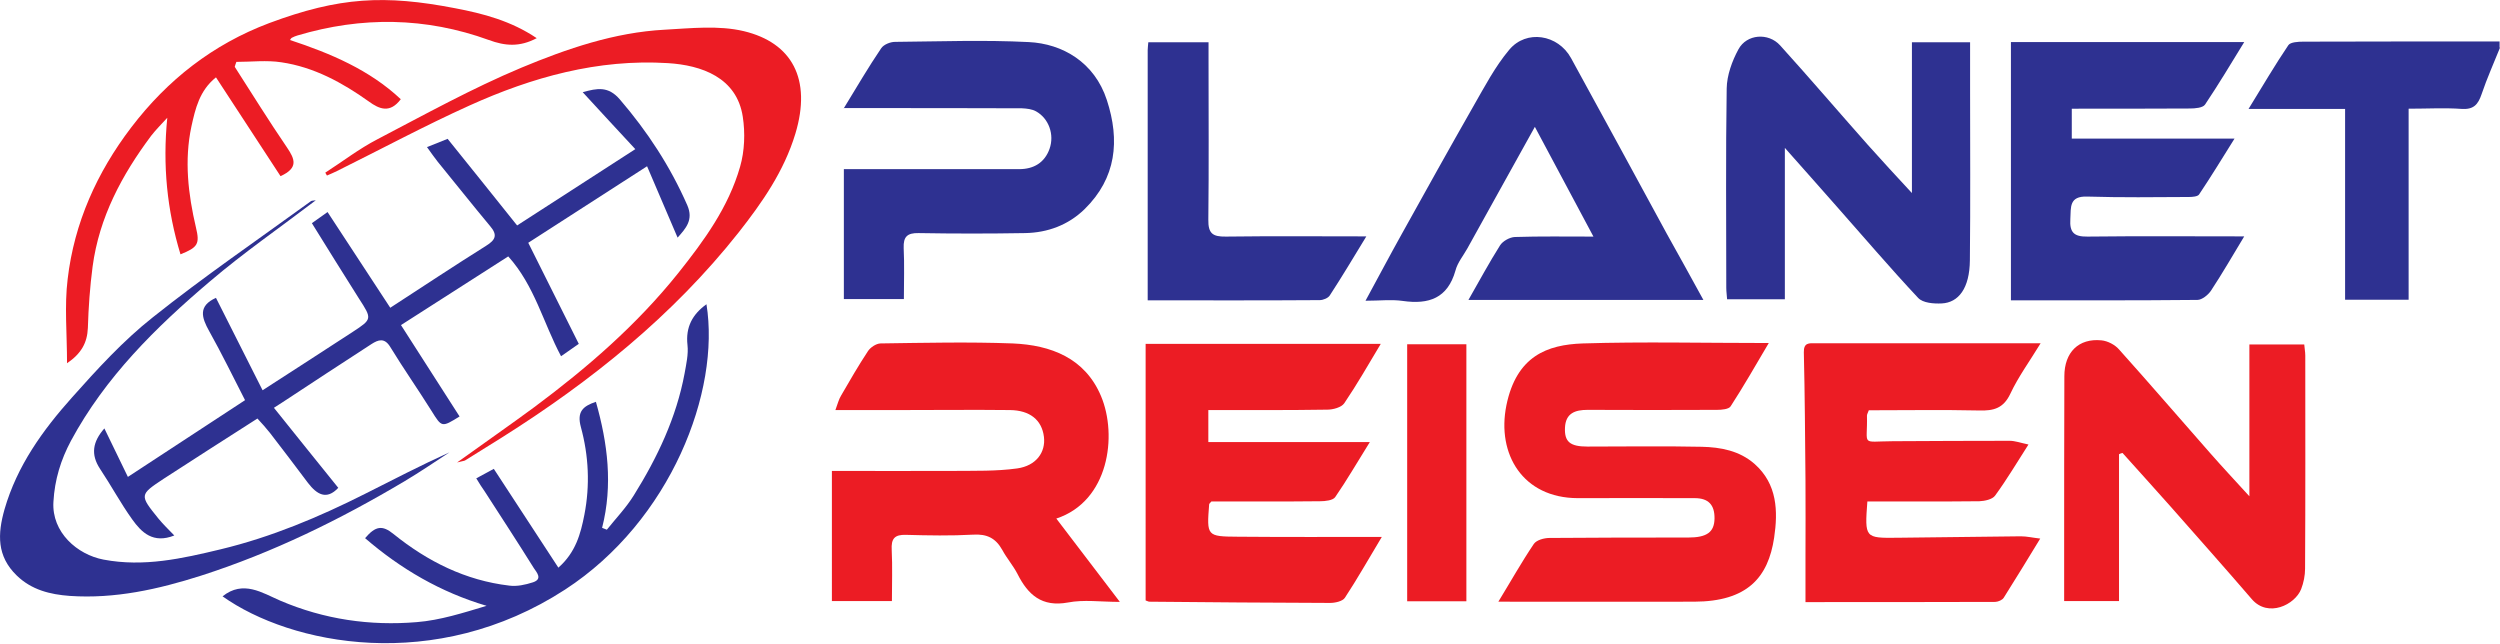 <?xml version="1.0" encoding="utf-8"?>
<!-- Generator: Adobe Illustrator 23.0.0, SVG Export Plug-In . SVG Version: 6.00 Build 0)  -->
<svg version="1.1" id="Layer_1" xmlns="http://www.w3.org/2000/svg" xmlns:xlink="http://www.w3.org/1999/xlink" x="0px" y="0px"
	 viewBox="0 0 121.2 31.2" style="enable-background:new 0 0 121.2 31.2;" xml:space="preserve">
<style type="text/css">
	.st0{fill:#2E3191;}
	.st1{fill:#EC1C24;}
</style>
<path class="st0" d="M121.2,2.31c-0.3,0.75-0.63,1.48-0.89,2.25c-0.17,0.5-0.38,0.76-0.97,0.72c-0.83-0.06-1.66-0.01-2.57-0.01v9.26
	h-3.08V5.28h-4.68c0.69-1.12,1.28-2.13,1.93-3.09c0.1-0.15,0.48-0.17,0.73-0.17c3.17-0.01,6.34-0.01,9.51-0.01V2.31z"/>
<path class="st1" d="M22.07,0.4c1.36,0.26,2.7,0.61,3.95,1.45c-0.83,0.44-1.53,0.38-2.32,0.09c-3.06-1.11-6.16-1.15-9.28-0.22
	c-0.09,0.03-0.18,0.06-0.27,0.11c-0.04,0.02-0.06,0.07-0.09,0.11c1.97,0.65,3.86,1.45,5.37,2.87C18.91,5.5,18.4,5.3,17.88,4.92
	C16.59,4,15.21,3.25,13.64,3.02C12.93,2.91,12.19,3,11.46,3c-0.03,0.08-0.06,0.16-0.08,0.24c0.84,1.31,1.66,2.63,2.54,3.92
	c0.37,0.55,0.56,0.98-0.32,1.38c-1.02-1.56-2.06-3.16-3.13-4.79c-0.8,0.64-1,1.52-1.19,2.38C8.93,7.77,9.12,9.41,9.5,11.03
	c0.19,0.79,0.1,0.96-0.75,1.3C8.1,10.19,7.88,8.02,8.11,5.71C7.85,6,7.57,6.27,7.33,6.58c-1.42,1.9-2.52,3.95-2.84,6.34
	c-0.13,0.99-0.2,1.98-0.23,2.98c-0.03,0.72-0.32,1.24-1.01,1.71c0-1.43-0.13-2.78,0.03-4.08C3.6,10.8,4.7,8.36,6.36,6.18
	c1.76-2.31,3.96-4.03,6.69-5.06C16.46-0.15,18.65-0.26,22.07,0.4"/>
<path class="st1" d="M85.75,16.63c-0.65,1.1-1.22,2.1-1.85,3.07c-0.09,0.14-0.43,0.17-0.66,0.17c-2.09,0.01-4.18,0.01-6.27,0
	c-0.61,0-1.07,0.16-1.1,0.87c-0.03,0.68,0.25,0.91,1.09,0.91c1.85,0,3.69-0.03,5.54,0.01c0.92,0.02,1.83,0.19,2.56,0.83
	c1.11,0.98,1.14,2.3,0.95,3.58c-0.29,1.93-1.3,3.09-3.87,3.1c-3.12,0.01-6.25,0-9.5,0c0.6-0.98,1.12-1.91,1.72-2.8
	c0.13-0.19,0.5-0.29,0.76-0.29c2.24-0.02,4.48-0.02,6.72-0.02c0.91,0,1.27-0.26,1.28-0.92c0.01-0.66-0.29-0.99-0.96-0.99
	c-1.89-0.01-3.79,0-5.68,0c-2.64-0.01-3.93-2.12-3.45-4.5c0.49-2.39,1.98-2.94,3.7-3C79.66,16.56,82.61,16.63,85.75,16.63"/>
<path class="st1" d="M40.32,22.83c2,0,3.96,0.01,5.92,0c1.03-0.01,2.06,0.02,3.07-0.12c0.93-0.13,1.39-0.79,1.3-1.53
	c-0.1-0.82-0.68-1.29-1.65-1.3c-1.77-0.02-3.54,0-5.32,0h-3.14c0.11-0.29,0.16-0.52,0.28-0.71c0.42-0.73,0.84-1.45,1.3-2.15
	c0.12-0.18,0.39-0.36,0.6-0.37c2.14-0.03,4.28-0.08,6.42,0c1.84,0.08,3.5,0.7,4.28,2.56c0.8,1.91,0.38,5.09-2.17,5.93
	c1,1.31,1.99,2.61,3.08,4.04c-0.94,0-1.75-0.12-2.52,0.03c-1.26,0.23-1.93-0.37-2.44-1.38c-0.21-0.41-0.52-0.76-0.74-1.17
	c-0.32-0.57-0.74-0.78-1.41-0.74c-1.08,0.06-2.17,0.04-3.25,0.01c-0.57-0.02-0.73,0.19-0.7,0.73c0.04,0.81,0.01,1.62,0.01,2.48
	h-2.91V22.83z"/>
<path class="st1" d="M58.58,19.88v1.55h7.83c-0.63,1.01-1.12,1.86-1.68,2.67c-0.11,0.16-0.48,0.2-0.73,0.2
	c-1.77,0.02-3.53,0.01-5.27,0.01c-0.06,0.07-0.11,0.11-0.11,0.14c-0.12,1.54-0.12,1.56,1.4,1.57c2.26,0.02,4.52,0.01,6.97,0.01
	c-0.65,1.08-1.19,2.04-1.79,2.95c-0.11,0.17-0.47,0.25-0.72,0.25c-2.92-0.01-5.84-0.03-8.76-0.06c-0.04,0-0.09-0.03-0.18-0.06V16.67
	h11.4c-0.61,1.02-1.16,1.98-1.77,2.88c-0.14,0.2-0.54,0.31-0.82,0.31C62.45,19.89,60.56,19.88,58.58,19.88"/>
<path class="st1" d="M90.53,24.31c-0.13,1.77-0.13,1.78,1.47,1.76c1.99-0.02,3.98-0.05,5.97-0.07c0.29,0,0.58,0.07,0.94,0.11
	c-0.6,0.99-1.18,1.93-1.77,2.87c-0.07,0.11-0.26,0.19-0.4,0.2c-3.05,0.01-6.09,0.01-9.21,0.01v-2.2c0-1.23,0.01-2.46,0-3.69
	c-0.02-2.08-0.03-4.15-0.08-6.22c-0.01-0.48,0.26-0.44,0.56-0.44c1.43,0,2.85,0,4.28,0h6.64c-0.53,0.87-1.08,1.62-1.47,2.45
	c-0.33,0.7-0.8,0.83-1.5,0.81c-1.79-0.04-3.58-0.01-5.36-0.01c-0.05,0.13-0.09,0.2-0.09,0.26c0.04,1.5-0.34,1.25,1.25,1.24
	c1.89-0.01,3.78-0.02,5.67-0.02c0.26,0,0.53,0.1,0.91,0.18c-0.55,0.86-1.05,1.7-1.62,2.48c-0.13,0.18-0.5,0.26-0.76,0.27
	C94.16,24.32,92.36,24.31,90.53,24.31"/>
<path class="st0" d="M97.48,2.04h11.32c-0.65,1.06-1.25,2.06-1.9,3.03c-0.11,0.16-0.48,0.19-0.74,0.19
	c-1.89,0.01-3.78,0.01-5.72,0.01v1.45h7.89c-0.62,0.99-1.15,1.86-1.72,2.71c-0.07,0.1-0.32,0.12-0.49,0.12
	c-1.64,0.01-3.29,0.03-4.93-0.02c-0.88-0.03-0.79,0.51-0.82,1.09c-0.04,0.64,0.17,0.86,0.83,0.85c2.5-0.03,5.01-0.01,7.6-0.01
	c-0.55,0.91-1.05,1.78-1.61,2.63c-0.14,0.21-0.44,0.45-0.66,0.45c-3,0.03-5.99,0.02-9.04,0.02V2.04z"/>
<path class="st0" d="M92.69,2.05h2.82v2.22c0,2.78,0.02,5.56-0.01,8.34c-0.01,1.38-0.56,2.06-1.36,2.1
	c-0.39,0.02-0.92-0.02-1.15-0.27c-1.37-1.46-2.66-2.98-3.99-4.48c-0.78-0.88-1.56-1.77-2.47-2.79v7.34h-2.8
	c-0.01-0.18-0.04-0.37-0.04-0.56c0-3.22-0.03-6.44,0.02-9.66c0.01-0.64,0.26-1.33,0.57-1.9c0.4-0.74,1.45-0.82,2.02-0.19
	c1.44,1.59,2.83,3.22,4.25,4.82c0.68,0.76,1.37,1.51,2.14,2.34V2.05z"/>
<path class="st0" d="M82.58,14.54H71.19c0.52-0.91,1-1.8,1.53-2.64c0.13-0.21,0.47-0.4,0.72-0.41c1.23-0.04,2.46-0.02,3.81-0.02
	c-0.95-1.79-1.86-3.49-2.84-5.32c-1.14,2.06-2.21,3.97-3.27,5.89c-0.2,0.36-0.48,0.69-0.58,1.08c-0.38,1.34-1.29,1.65-2.55,1.47
	c-0.55-0.08-1.12-0.01-1.81-0.01c0.62-1.14,1.18-2.2,1.76-3.24c1.15-2.07,2.3-4.14,3.47-6.19c0.54-0.94,1.05-1.92,1.74-2.74
	c0.83-0.99,2.36-0.74,2.99,0.4c1.56,2.84,3.1,5.68,4.65,8.53C81.38,12.36,81.95,13.39,82.58,14.54"/>
<path class="st1" d="M102.73,22.02v7.12h-2.66c0-0.79,0-1.56,0-2.34c0-2.85,0-5.7,0.01-8.56c0-1.16,0.69-1.85,1.8-1.74
	c0.3,0.03,0.65,0.21,0.85,0.44c1.49,1.66,2.95,3.36,4.43,5.04c0.57,0.65,1.17,1.29,1.89,2.08v-7.36h2.66
	c0.01,0.17,0.05,0.35,0.05,0.54c0,3.44,0.01,6.88-0.01,10.33c0,0.33-0.07,0.68-0.19,0.99c-0.3,0.76-1.6,1.4-2.39,0.49
	c-1.29-1.5-2.61-2.98-3.92-4.47c-0.78-0.88-1.57-1.75-2.35-2.62C102.84,21.97,102.79,21.99,102.73,22.02"/>
<path class="st0" d="M40.9,5.26c0.66-1.08,1.21-2.02,1.82-2.92c0.12-0.18,0.44-0.31,0.67-0.31c2.16-0.02,4.33-0.1,6.49,0.01
	c1.62,0.08,3.18,0.97,3.78,2.81c0.64,1.96,0.46,3.78-1.08,5.29c-0.79,0.77-1.79,1.14-2.88,1.16c-1.72,0.03-3.44,0.03-5.17,0
	c-0.55-0.01-0.74,0.18-0.72,0.72c0.04,0.81,0.01,1.62,0.01,2.48h-2.91v-6.3h2.37c2.04,0,4.08,0,6.13,0c0.7,0,1.23-0.31,1.47-0.98
	c0.25-0.7-0.04-1.48-0.65-1.82c-0.19-0.11-0.46-0.14-0.69-0.15c-2.56-0.01-5.12-0.01-7.68-0.01H40.9z"/>
<path class="st0" d="M8.45,25.96c-1.03,0.41-1.59-0.15-2.04-0.78c-0.56-0.78-1.02-1.64-1.56-2.45c-0.46-0.7-0.36-1.31,0.21-1.96
	c0.37,0.76,0.73,1.5,1.14,2.35c1.93-1.26,3.81-2.49,5.68-3.72c-0.58-1.13-1.13-2.26-1.74-3.35c-0.37-0.66-0.54-1.22,0.33-1.61
	c0.73,1.45,1.48,2.93,2.26,4.48c1.55-1,2.96-1.91,4.37-2.83c0.95-0.62,0.94-0.63,0.3-1.62c-0.76-1.2-1.51-2.41-2.28-3.65
	c0.27-0.19,0.5-0.36,0.76-0.54c1.02,1.55,2.02,3.08,3.04,4.64c1.6-1.04,3.11-2.04,4.64-3c0.47-0.29,0.57-0.53,0.2-0.96
	c-0.86-1.03-1.69-2.08-2.54-3.12c-0.16-0.2-0.31-0.42-0.52-0.71c0.34-0.13,0.61-0.24,1-0.4c1.1,1.36,2.2,2.74,3.37,4.2
	c1.87-1.21,3.75-2.42,5.73-3.7c-0.88-0.95-1.69-1.82-2.55-2.76c0.71-0.2,1.24-0.3,1.8,0.35c1.34,1.56,2.44,3.24,3.27,5.13
	c0.31,0.71-0.07,1.12-0.47,1.57c-0.48-1.12-0.96-2.24-1.48-3.46c-2.03,1.31-3.9,2.51-5.76,3.71c0.85,1.7,1.65,3.29,2.45,4.9
	c-0.32,0.22-0.56,0.39-0.86,0.6c-0.86-1.61-1.28-3.42-2.56-4.84c-1.73,1.11-3.43,2.2-5.2,3.33c0.96,1.5,1.9,2.96,2.84,4.43
	c-0.87,0.54-0.86,0.53-1.36-0.27c-0.65-1.04-1.36-2.05-2-3.1c-0.28-0.46-0.58-0.35-0.91-0.14c-1.44,0.93-2.88,1.88-4.31,2.82
	c-0.1,0.06-0.2,0.13-0.42,0.27c1.06,1.32,2.1,2.62,3.12,3.88c-0.57,0.61-1.04,0.32-1.47-0.24c-0.61-0.81-1.22-1.62-1.84-2.42
	c-0.18-0.23-0.38-0.45-0.61-0.7c-1.56,1-3.07,1.96-4.56,2.93C6.76,23.99,6.76,24,7.68,25.14C7.91,25.42,8.17,25.67,8.45,25.96"/>
<path class="st0" d="M55.64,14.56c0-4.11,0-8.12,0-12.13c0-0.12,0.02-0.23,0.03-0.38h2.92v0.78c0,2.61,0.02,5.22-0.01,7.82
	c-0.01,0.67,0.21,0.83,0.85,0.82c2.24-0.03,4.48-0.01,6.81-0.01c-0.61,1-1.17,1.94-1.77,2.86c-0.08,0.13-0.32,0.23-0.49,0.23
	C61.23,14.57,58.48,14.56,55.64,14.56"/>
<path class="st0" d="M23.09,23.19c0.33-0.18,0.6-0.32,0.85-0.46c1.03,1.58,2.06,3.15,3.13,4.79c0.84-0.74,1.08-1.64,1.26-2.56
	c0.28-1.43,0.21-2.87-0.17-4.26c-0.2-0.74,0.1-1.01,0.73-1.22c0.57,2.01,0.83,4.03,0.3,6.11c0.08,0.03,0.15,0.06,0.23,0.09
	c0.44-0.55,0.94-1.07,1.31-1.67c1.14-1.83,2.06-3.76,2.46-5.91c0.08-0.45,0.19-0.93,0.14-1.37c-0.1-0.88,0.25-1.5,0.92-1.98
	c0.68,4.21-1.72,10.49-6.85,13.83c-6.31,4.1-13.3,2.68-16.61,0.33c1-0.8,1.92-0.17,2.8,0.21c2.13,0.91,4.35,1.23,6.62,1.04
	c1.13-0.09,2.25-0.45,3.38-0.79c-2.23-0.66-4.16-1.79-5.89-3.28c0.51-0.6,0.84-0.64,1.38-0.2c1.65,1.33,3.49,2.25,5.61,2.5
	c0.37,0.05,0.78-0.04,1.15-0.16c0.48-0.16,0.18-0.48,0.04-0.69c-0.78-1.25-1.59-2.49-2.39-3.73C23.37,23.65,23.25,23.45,23.09,23.19
	"/>
<path class="st1" d="M15.77,8.37c0.84-0.54,1.64-1.16,2.53-1.62c2.3-1.2,4.59-2.47,6.98-3.47c2.21-0.92,4.51-1.71,6.94-1.84
	c1.28-0.07,2.62-0.22,3.84,0.07c2.33,0.56,3.3,2.31,2.5,4.97c-0.55,1.82-1.61,3.34-2.76,4.8c-3.19,4.03-7.14,7.2-11.47,9.93
	c-0.59,0.37-1.19,0.74-1.78,1.11c-0.05,0.03-0.13,0.03-0.39,0.1c1.35-0.97,2.56-1.81,3.74-2.68c2.57-1.91,4.97-3.99,6.98-6.5
	c1.26-1.58,2.44-3.2,3-5.16c0.22-0.76,0.25-1.64,0.13-2.42c-0.29-1.91-2.01-2.5-3.63-2.6c-3.39-0.21-6.58,0.68-9.63,2.06
	c-2.17,0.98-4.27,2.11-6.41,3.17c-0.16,0.08-0.33,0.15-0.49,0.22L15.77,8.37z"/>
<path class="st0" d="M15.31,9.71c-1.76,1.34-3.51,2.55-5.13,3.93c-2.63,2.23-5.08,4.65-6.74,7.73c-0.49,0.92-0.79,1.88-0.85,2.96
	c-0.09,1.48,1.16,2.56,2.43,2.8c1.95,0.37,3.81-0.05,5.68-0.5c2.45-0.59,4.76-1.56,7-2.69c1.35-0.68,2.7-1.38,4.09-2.01
	c-0.72,0.47-1.42,0.95-2.16,1.39c-3.14,1.87-6.4,3.47-9.89,4.59c-2.07,0.66-4.17,1.13-6.36,0.98c-0.95-0.07-1.85-0.29-2.57-0.99
	c-0.97-0.94-0.93-2.01-0.59-3.21c0.61-2.11,1.85-3.83,3.27-5.42c1.22-1.37,2.48-2.75,3.91-3.88c2.47-1.97,5.09-3.76,7.65-5.62
	C15.1,9.72,15.18,9.73,15.31,9.71"/>
<rect x="68.22" y="16.69" class="st1" width="2.87" height="12.46"/>
</svg>
